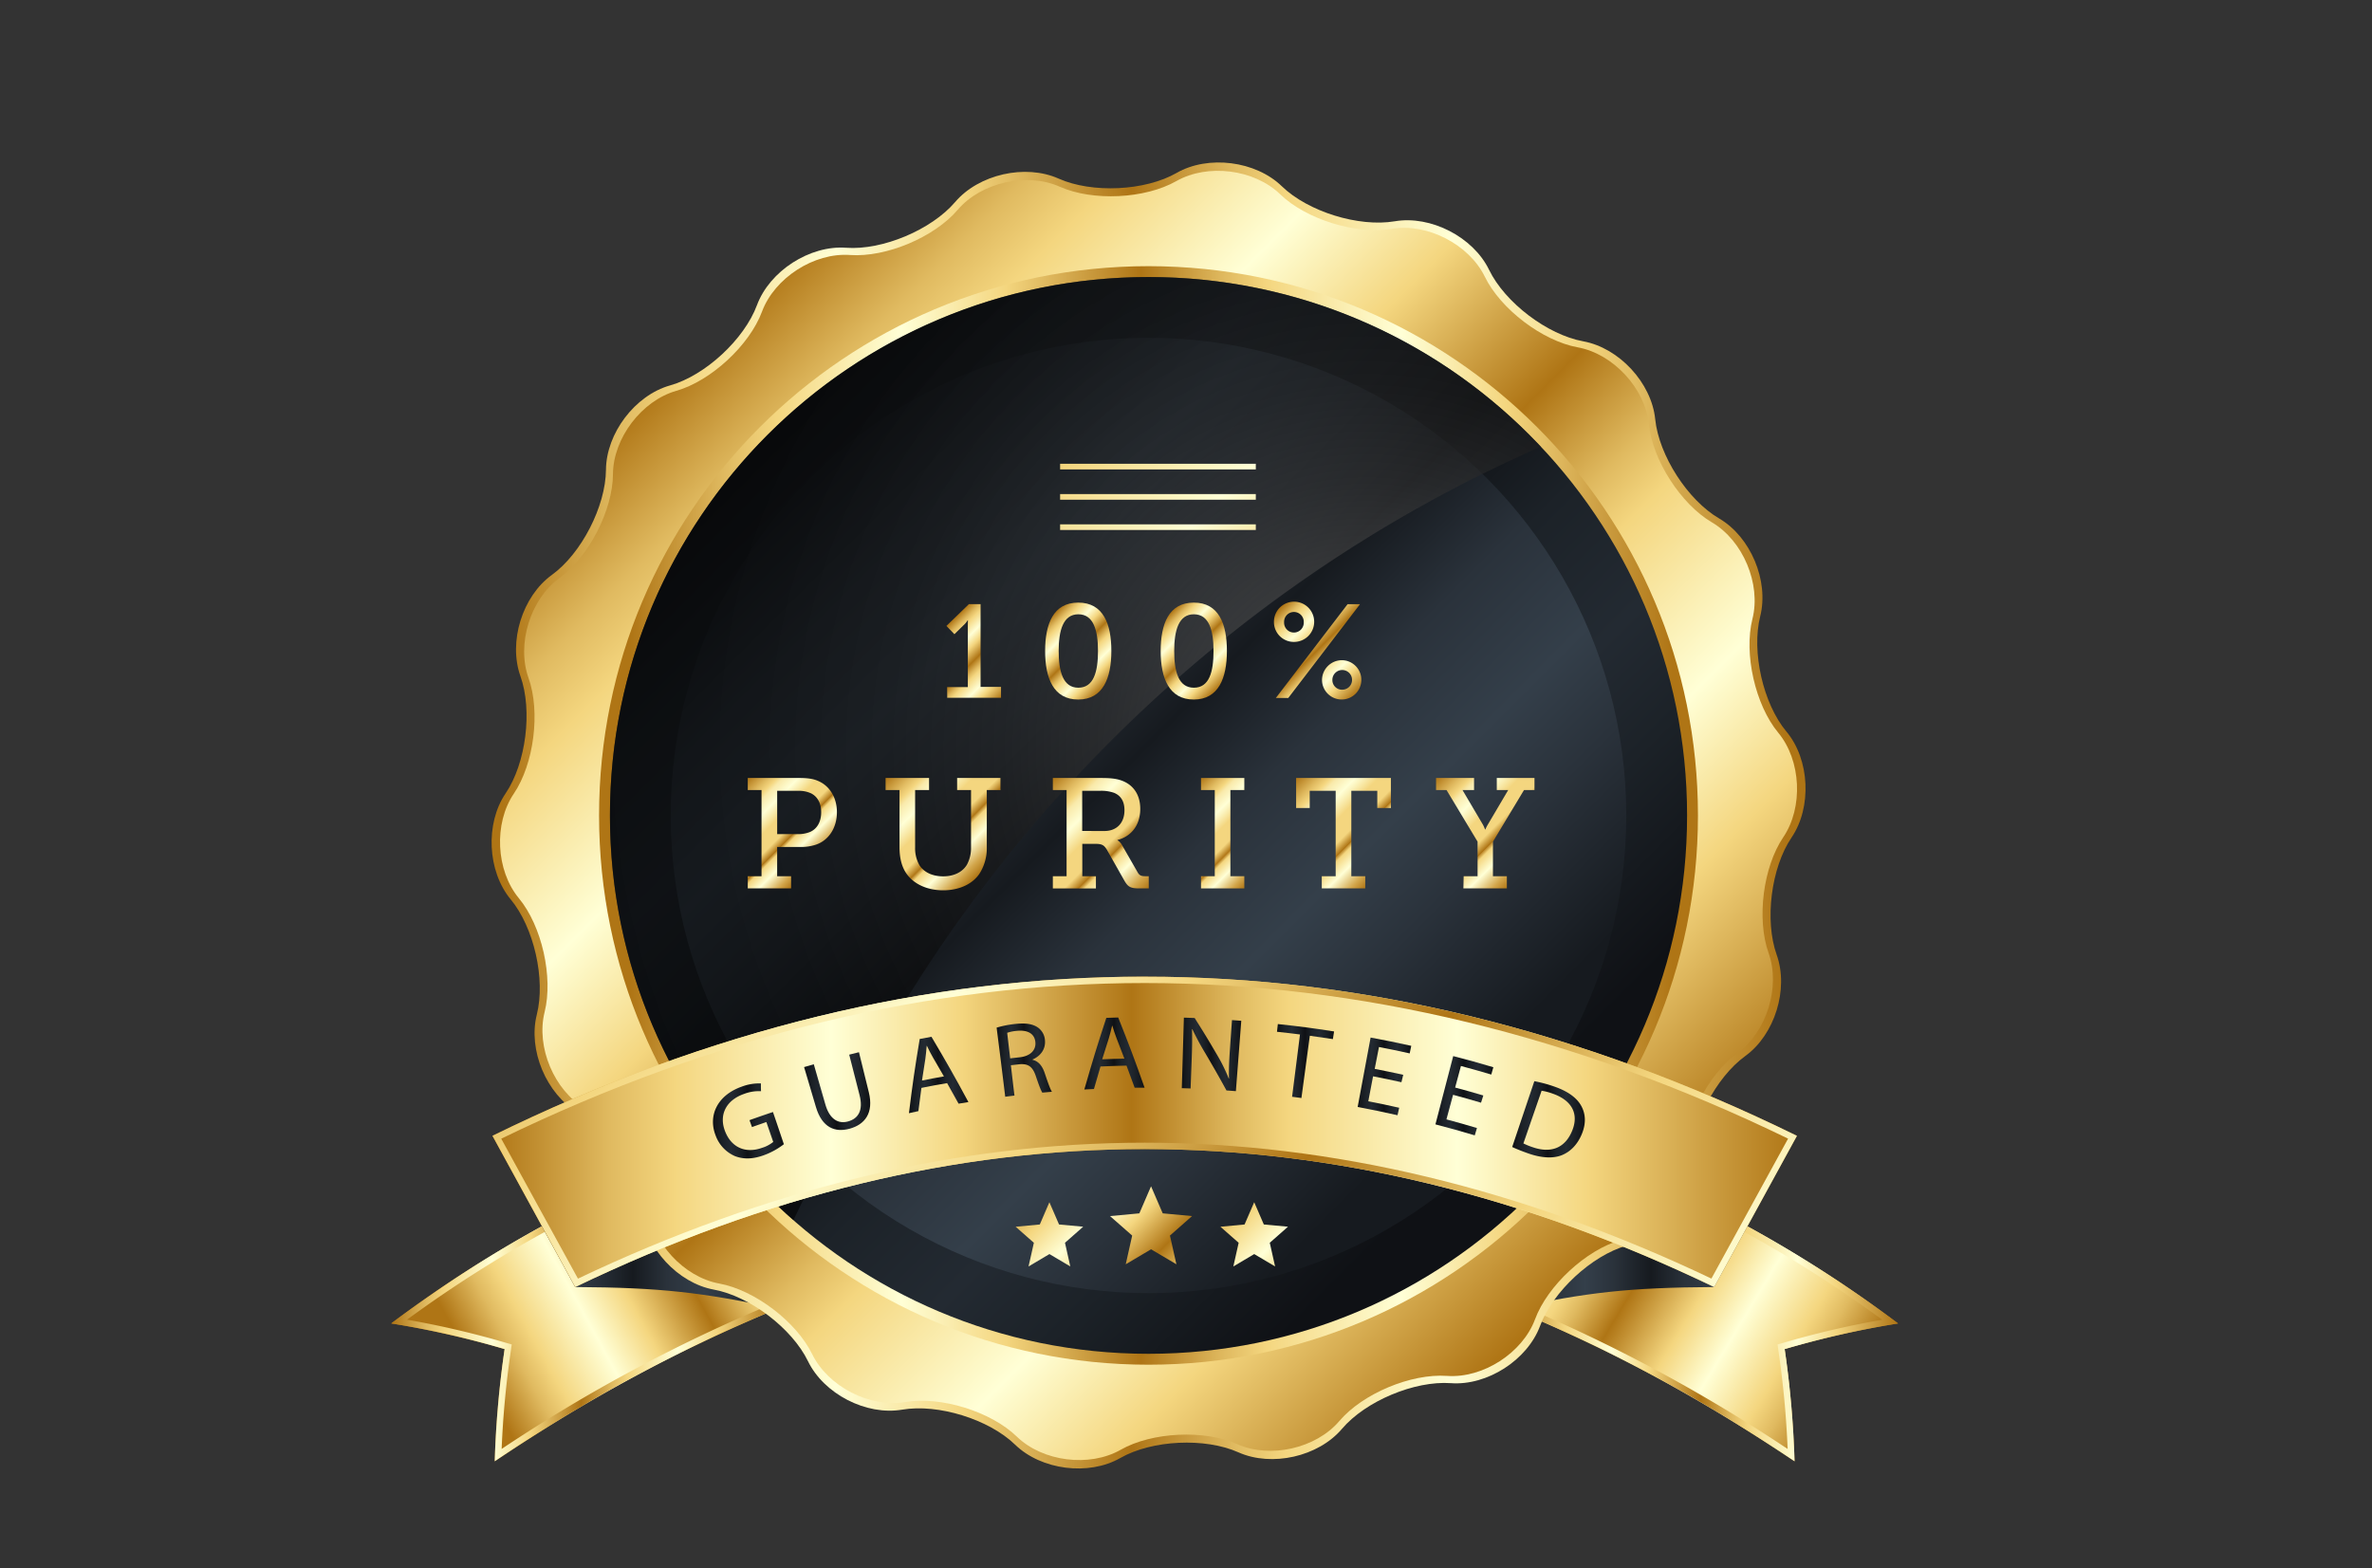 <svg xmlns="http://www.w3.org/2000/svg" xmlns:xlink="http://www.w3.org/1999/xlink" viewBox="0 0 1145.87 757.79"><rect x="0" y="0" width="1145.87" height="757.79" fill="#333333" stroke="none"/><defs><style>.cls-1{isolation:isolate;}.cls-2{fill:url(#linear-gradient);}.cls-3{fill:url(#linear-gradient-2);}.cls-4{fill:url(#linear-gradient-3);}.cls-5{fill:url(#linear-gradient-4);}.cls-6{fill:url(#linear-gradient-5);}.cls-7{fill:url(#linear-gradient-6);}.cls-8{fill:url(#linear-gradient-7);}.cls-9{fill:url(#linear-gradient-8);}.cls-10{fill:url(#linear-gradient-9);}.cls-11{fill:url(#linear-gradient-10);}.cls-12{fill:url(#linear-gradient-11);}.cls-13{opacity:0.6;mix-blend-mode:screen;fill:url(#radial-gradient);}.cls-14{fill:url(#linear-gradient-12);}.cls-15{fill:url(#linear-gradient-13);}.cls-16{fill:url(#linear-gradient-14);}.cls-17{fill:url(#linear-gradient-15);}.cls-18{fill:url(#linear-gradient-16);}.cls-19{fill:url(#linear-gradient-17);}.cls-20{fill:url(#linear-gradient-18);}.cls-21{fill:url(#linear-gradient-19);}.cls-22{fill:url(#linear-gradient-20);}.cls-23{fill:url(#linear-gradient-21);}.cls-24{fill:url(#linear-gradient-22);}.cls-25{fill:url(#linear-gradient-23);}.cls-26{fill:url(#linear-gradient-24);}.cls-27{fill:url(#linear-gradient-25);}.cls-28{fill:url(#linear-gradient-26);}.cls-29{fill:url(#linear-gradient-27);}.cls-30{fill:url(#linear-gradient-28);}.cls-31{fill:url(#linear-gradient-29);}.cls-32{fill:url(#linear-gradient-30);}.cls-33{fill:url(#linear-gradient-31);}.cls-34{fill:url(#linear-gradient-32);}.cls-35{fill:url(#linear-gradient-33);}.cls-36{fill:url(#linear-gradient-34);}.cls-37{fill:url(#linear-gradient-35);}.cls-38{fill:url(#linear-gradient-36);}.cls-39{fill:url(#linear-gradient-37);}.cls-40{fill:url(#linear-gradient-38);}.cls-41{fill:url(#linear-gradient-39);}</style><linearGradient id="linear-gradient" x1="229.46" y1="661.25" x2="427.83" y2="552.77" gradientUnits="userSpaceOnUse"><stop offset="0" stop-color="#af7515"></stop><stop offset="0.09" stop-color="#e0ba60"></stop><stop offset="0.14" stop-color="#f4d67f"></stop><stop offset="0.26" stop-color="#ffffd6"></stop><stop offset="0.36" stop-color="#f4d67f"></stop><stop offset="0.49" stop-color="#af7515"></stop><stop offset="0.57" stop-color="#e0ba60"></stop><stop offset="0.61" stop-color="#f4d67f"></stop><stop offset="0.74" stop-color="#ffffd6"></stop><stop offset="0.84" stop-color="#f4d67f"></stop><stop offset="1" stop-color="#af7515"></stop></linearGradient><linearGradient id="linear-gradient-2" x1="890.08" y1="674.07" x2="692.39" y2="555.12" xlink:href="#linear-gradient"></linearGradient><linearGradient id="linear-gradient-3" x1="188.98" y1="629.9" x2="376.09" y2="629.9" xlink:href="#linear-gradient"></linearGradient><linearGradient id="linear-gradient-4" x1="729.82" y1="629.9" x2="916.93" y2="629.9" xlink:href="#linear-gradient"></linearGradient><linearGradient id="linear-gradient-5" x1="237.86" y1="590.05" x2="376.19" y2="590.05" gradientUnits="userSpaceOnUse"><stop offset="0" stop-color="#161a1f"></stop><stop offset="0.14" stop-color="#2a323b"></stop><stop offset="0.26" stop-color="#343f4a"></stop><stop offset="0.36" stop-color="#2a323b"></stop><stop offset="0.49" stop-color="#161a1f"></stop><stop offset="0.61" stop-color="#2a323b"></stop><stop offset="0.74" stop-color="#343f4a"></stop><stop offset="0.84" stop-color="#2a323b"></stop><stop offset="1" stop-color="#161a1f"></stop></linearGradient><linearGradient id="linear-gradient-6" x1="729.73" y1="590.05" x2="868.06" y2="590.05" xlink:href="#linear-gradient-5"></linearGradient><linearGradient id="linear-gradient-7" x1="242.7" y1="394.03" x2="862.69" y2="394.03" xlink:href="#linear-gradient"></linearGradient><linearGradient id="linear-gradient-8" x1="331.8" y1="171" x2="770.94" y2="610.14" xlink:href="#linear-gradient"></linearGradient><linearGradient id="linear-gradient-9" x1="304.69" y1="394.03" x2="807.9" y2="394.03" xlink:href="#linear-gradient"></linearGradient><linearGradient id="linear-gradient-10" x1="363.8" y1="203.01" x2="713.6" y2="552.8" gradientUnits="userSpaceOnUse"><stop offset="0" stop-color="#0f1115"></stop><stop offset="0.14" stop-color="#1c2228"></stop><stop offset="0.26" stop-color="#232a32"></stop><stop offset="0.36" stop-color="#1c2228"></stop><stop offset="0.49" stop-color="#0f1115"></stop><stop offset="0.61" stop-color="#1c2228"></stop><stop offset="0.74" stop-color="#232a32"></stop><stop offset="0.84" stop-color="#1c2228"></stop><stop offset="1" stop-color="#0f1115"></stop></linearGradient><linearGradient id="linear-gradient-11" x1="385.35" y1="224.56" x2="695.68" y2="534.89" xlink:href="#linear-gradient-5"></linearGradient><radialGradient id="radial-gradient" cx="660.11" cy="360.71" r="390.55" gradientUnits="userSpaceOnUse"><stop offset="0" stop-color="#e7e7e7"></stop><stop offset="0.05" stop-color="#a5a5a5"></stop><stop offset="0.14" stop-color="#606060"></stop><stop offset="0.21" stop-color="#4c4c4c"></stop><stop offset="0.33" stop-color="#303030"></stop><stop offset="0.45" stop-color="#1b1b1b"></stop><stop offset="0.59" stop-color="#0c0c0c"></stop><stop offset="0.76" stop-color="#030303"></stop><stop offset="1"></stop></radialGradient><linearGradient id="linear-gradient-12" x1="237.86" y1="546.9" x2="868.06" y2="546.9" xlink:href="#linear-gradient"></linearGradient><linearGradient id="linear-gradient-13" x1="323.92" y1="336.32" x2="865.53" y2="877.93" xlink:href="#linear-gradient"></linearGradient><linearGradient id="linear-gradient-14" x1="486.23" y1="578.51" x2="588.21" y2="680.48" xlink:href="#linear-gradient"></linearGradient><linearGradient id="linear-gradient-15" x1="512.67" y1="552.08" x2="614.65" y2="654.06" xlink:href="#linear-gradient"></linearGradient><linearGradient id="linear-gradient-16" x1="535.69" y1="529.04" x2="637.69" y2="631.03" xlink:href="#linear-gradient"></linearGradient><linearGradient id="linear-gradient-17" x1="470.06" y1="165.4" x2="844.26" y2="539.59" xlink:href="#linear-gradient"></linearGradient><linearGradient id="linear-gradient-18" x1="477.37" y1="158.08" x2="851.6" y2="532.3" xlink:href="#linear-gradient"></linearGradient><linearGradient id="linear-gradient-19" x1="484.68" y1="150.75" x2="858.94" y2="525.01" xlink:href="#linear-gradient"></linearGradient><linearGradient id="linear-gradient-20" x1="344.47" y1="541.6" x2="378.67" y2="541.6" xlink:href="#linear-gradient-10"></linearGradient><linearGradient id="linear-gradient-21" x1="388.46" y1="527.21" x2="420.42" y2="527.21" xlink:href="#linear-gradient-10"></linearGradient><linearGradient id="linear-gradient-22" x1="439.09" y1="519.4" x2="467.82" y2="519.4" xlink:href="#linear-gradient-10"></linearGradient><linearGradient id="linear-gradient-23" x1="481.45" y1="512.24" x2="508.23" y2="512.24" xlink:href="#linear-gradient-10"></linearGradient><linearGradient id="linear-gradient-24" x1="523.82" y1="509.05" x2="552.92" y2="509.05" xlink:href="#linear-gradient-10"></linearGradient><linearGradient id="linear-gradient-25" x1="570.91" y1="509.45" x2="599.61" y2="509.45" xlink:href="#linear-gradient-10"></linearGradient><linearGradient id="linear-gradient-26" x1="616.93" y1="512.69" x2="644.51" y2="512.69" xlink:href="#linear-gradient-10"></linearGradient><linearGradient id="linear-gradient-27" x1="655.85" y1="520.13" x2="681.75" y2="520.13" xlink:href="#linear-gradient-10"></linearGradient><linearGradient id="linear-gradient-28" x1="693.42" y1="529.44" x2="721.4" y2="529.44" xlink:href="#linear-gradient-10"></linearGradient><linearGradient id="linear-gradient-29" x1="730.51" y1="540.84" x2="765.63" y2="540.84" xlink:href="#linear-gradient-10"></linearGradient><linearGradient id="linear-gradient-30" x1="455.35" y1="304.33" x2="485.93" y2="334.9" xlink:href="#linear-gradient"></linearGradient><linearGradient id="linear-gradient-31" x1="505.99" y1="299.66" x2="535.83" y2="329.5" xlink:href="#linear-gradient"></linearGradient><linearGradient id="linear-gradient-32" x1="561.8" y1="299.66" x2="591.65" y2="329.5" xlink:href="#linear-gradient"></linearGradient><linearGradient id="linear-gradient-33" x1="617.17" y1="295.04" x2="656.3" y2="334.18" xlink:href="#linear-gradient"></linearGradient><linearGradient id="linear-gradient-34" x1="356.39" y1="380.76" x2="393.53" y2="417.9" gradientUnits="userSpaceOnUse"><stop offset="0" stop-color="#af7515"></stop><stop offset="0.13" stop-color="#e0ba60"></stop><stop offset="0.19" stop-color="#f4d67f"></stop><stop offset="0.23" stop-color="#f9eaab"></stop><stop offset="0.33" stop-color="#ffffd6"></stop><stop offset="0.37" stop-color="#fbf3bd"></stop><stop offset="0.46" stop-color="#f4d67f"></stop><stop offset="0.55" stop-color="#f4d67f"></stop><stop offset="0.59" stop-color="#f4d67f"></stop><stop offset="0.66" stop-color="#af7515"></stop><stop offset="0.66" stop-color="#b47c1d"></stop><stop offset="0.69" stop-color="#f4d67f"></stop><stop offset="0.79" stop-color="#ffffd6"></stop><stop offset="0.92" stop-color="#d2a54a"></stop><stop offset="1" stop-color="#af7515"></stop></linearGradient><linearGradient id="linear-gradient-35" x1="432.58" y1="371.15" x2="478.57" y2="417.14" xlink:href="#linear-gradient-34"></linearGradient><linearGradient id="linear-gradient-36" x1="503.75" y1="380.78" x2="553.58" y2="430.61" xlink:href="#linear-gradient-34"></linearGradient><linearGradient id="linear-gradient-37" x1="572.08" y1="384.03" x2="609.21" y2="421.17" xlink:href="#linear-gradient-34"></linearGradient><linearGradient id="linear-gradient-38" x1="627.34" y1="374.71" x2="670.71" y2="418.09" xlink:href="#linear-gradient-34"></linearGradient><linearGradient id="linear-gradient-39" x1="695.66" y1="374.04" x2="739.48" y2="417.86" xlink:href="#linear-gradient-34"></linearGradient></defs><title>certified guarantee</title><g class="cls-1"><g id="Design"><path class="cls-2" d="M376.09,632.1c-50.21,21-91.9,43.6-137.1,74a469.16,469.16,0,0,1,4.78-54.22A445,445,0,0,0,189,639.47a607.21,607.21,0,0,1,158.94-85.75Z"></path><path class="cls-3" d="M729.82,632.1c50.22,21,91.89,43.6,137.1,74a469.2,469.2,0,0,0-4.79-54.22,446,446,0,0,1,54.8-12.39A607,607,0,0,0,758,553.72C746.72,585.07,741.08,600.74,729.82,632.1Z"></path><path class="cls-4" d="M346.06,557.69l23.2,64.58,2.92,8.11a768.47,768.47,0,0,0-129.84,69.73,453.56,453.56,0,0,1,4.5-47.83l.37-2.67-2.6-.73a434.73,434.73,0,0,0-48-11.21,601.56,601.56,0,0,1,149.43-80m1.86-4A607.21,607.21,0,0,0,189,639.47a445,445,0,0,1,54.79,12.39A469.16,469.16,0,0,0,239,706.08c45.2-30.38,86.89-53,137.1-74l-28.17-78.38Z"></path><path class="cls-5" d="M759.85,557.69a602,602,0,0,1,149.44,80,434,434,0,0,0-48,11.21l-2.59.73.37,2.67a456,456,0,0,1,4.5,47.83,769,769,0,0,0-129.84-69.73l13.85-38.55,12.27-34.14m-1.87-4c-11.26,31.35-16.9,47-28.16,78.38,50.22,21,91.89,43.6,137.1,74a469.2,469.2,0,0,0-4.79-54.22,446,446,0,0,1,54.8-12.39A607,607,0,0,0,758,553.72Z"></path><path class="cls-6" d="M376.19,632.33c-37.25-7.89-57.11-10.22-98.33-10.44-16-29.22-24-43.84-40-73.06,45.83-2.29,68.05-1,110.15,5.12C359.28,585.3,364.91,601,376.19,632.33Z"></path><path class="cls-7" d="M729.73,632.33c37.24-7.89,57.09-10.21,98.32-10.44l40-73.06c-45.84-2.29-68.06-1-110.16,5.12Z"></path><path class="cls-8" d="M816.91,561.05c-.11,17.61-14.06,36-31,40.78S750.1,624.11,744,640.62s-25.5,29-43.08,27.72-41.27,8.68-52.67,22.1-33.88,18.52-50,11.32-41.76-6-57.06,2.75-38.17,5.82-50.81-6.45-37.19-19.88-54.56-16.92S398,673.55,390.31,657.7s-28.16-31.4-45.48-34.57-33-20.09-34.78-37.6-15.72-39.14-30.9-48S255,507.35,259.32,490.26s-1.38-42.14-12.63-55.71-12.34-36.58-2.46-51.16,13.1-40.08,7.18-56.67.91-38.6,15.18-48.92,26-33.17,26.14-50.79,14-36,31-40.79,35.82-22.27,41.95-38.78,25.5-29,43.08-27.72S450,111,461.41,97.62s33.88-18.51,50-11.32,41.75,6,57-2.75S606.6,77.74,619.23,90s37.2,19.87,54.56,16.92,37.87,7.59,45.55,23.44,28.15,31.4,45.48,34.56,33,20.09,34.78,37.61,15.71,39.14,30.9,48,24.13,30.15,19.83,47.24S851.71,340,863,353.51s12.35,36.59,2.47,51.17-13.11,40.07-7.19,56.66-.9,38.6-15.17,48.93S817,543.44,816.91,561.05Z"></path><path class="cls-9" d="M813.55,558.91c-.11,17.39-13.87,35.5-30.59,40.26s-35.36,22-41.41,38.29S716.38,666.07,699,664.83s-40.73,8.56-52,21.81-33.44,18.27-49.31,11.17-41.21-5.88-56.32,2.72-37.68,5.74-50.17-6.37-36.71-19.62-53.85-16.7-37.38-7.5-45-23.14-27.8-31-44.9-34.12S315,600.37,313.19,583.07s-15.52-38.63-30.51-47.42S258.87,505.89,263.1,489s-1.36-41.61-12.46-55-12.18-36.11-2.43-50.51,12.94-39.57,7.1-55.93.89-38.11,15-48.3,25.7-32.75,25.8-50.14,13.88-35.51,30.59-40.27,35.36-22,41.41-38.28,25.18-28.61,42.53-27.36,40.73-8.57,52-21.82,33.44-18.27,49.32-11.17,41.21,5.88,56.31-2.72,37.69-5.74,50.17,6.37,36.71,19.62,53.85,16.7,37.38,7.5,45,23.14,27.79,31,44.89,34.12,32.57,19.83,34.34,37.13S812,243.62,827,252.41s23.81,29.76,19.57,46.62,1.36,41.61,12.46,55,12.19,36.12,2.44,50.51-12.94,39.56-7.1,55.94-.89,38.1-15,48.3S813.66,541.52,813.55,558.91Z"></path><path class="cls-10" d="M820.25,394c0,146.59-118.83,265.42-265.43,265.42S289.4,540.62,289.4,394,408.22,128.61,554.82,128.61,820.25,247.44,820.25,394Z"></path><path class="cls-11" d="M815,394c0,143.68-116.48,260.15-260.17,260.15S294.66,537.71,294.66,394,411.13,133.87,554.82,133.87,815,250.34,815,394Z"></path><circle class="cls-12" cx="554.82" cy="394.03" r="230.81"></circle><path class="cls-13" d="M383.31,589.57q3.57-7.59,7.33-15.08c67.25-159.55,195.21-289.15,353.65-358.61a259.3,259.3,0,0,0-189.47-82c-143.69,0-260.16,116.47-260.16,260.16A259.46,259.46,0,0,0,383.31,589.57Z"></path><path class="cls-14" d="M828.05,621.89C643.3,533,462.61,533,277.86,621.89c-16-29.22-24-43.84-40-73.06,209.08-102.55,421.11-102.55,630.2,0Z"></path><path class="cls-15" d="M553,471.92V475c103.54,0,208.1,25.29,310.79,75.18l-34.17,62.37-2.87,5.26C735.26,574.24,643.17,552.14,553,552.14s-182.3,22.1-273.8,65.69L260.76,584.2l-18.62-34C344.81,500.31,449.37,475,553,475l0-3.1m0,0c-105.26,0-210.56,25.65-315.09,76.91,16,29.22,24,43.84,40,73.06C370.25,577.46,461.6,555.24,553,555.24s182.72,22.22,275.08,66.65l40-73.06C763.5,497.55,658.24,471.91,553,471.92Z"></path><polygon class="cls-16" points="496.87 611.95 506.96 605.96 517.04 611.93 514.47 600.5 523.27 592.74 511.6 591.66 506.94 580.9 502.31 591.66 490.63 592.75 499.44 600.5 496.87 611.95"></polygon><polygon class="cls-17" points="543.82 610.9 556.06 603.65 568.3 610.89 565.18 597.02 575.86 587.6 561.69 586.28 556.05 573.21 550.4 586.28 536.23 587.61 546.94 597.02 543.82 610.9"></polygon><polygon class="cls-18" points="595.8 611.95 605.89 605.96 615.97 611.93 613.4 600.5 622.2 592.74 610.53 591.66 605.88 580.9 601.23 591.66 589.56 592.75 598.37 600.5 595.8 611.95"></polygon><rect class="cls-19" x="512.12" y="253.36" width="94.54" height="2.72"></rect><rect class="cls-20" x="512.12" y="238.73" width="94.54" height="2.73"></rect><rect class="cls-21" x="512.12" y="224.09" width="94.54" height="2.73"></rect><path class="cls-22" d="M378.67,552.88A35.8,35.8,0,0,1,369,558.2c-5,1.81-9.6,2.13-14,.41a17.23,17.23,0,0,1-9.31-10c-3.7-9.44.72-19.31,12.56-23.53a24,24,0,0,1,9.33-1.58c0,1.51,0,2.26.06,3.77a20,20,0,0,0-8.25,1.32c-8.54,3-12.21,10-9.13,18s10,10.85,17.8,8.06a16,16,0,0,0,5.47-2.88l-3.32-9.62c-2.78,1-4.17,1.45-6.94,2.45l-1.2-3.34c4.52-1.63,6.79-2.41,11.33-3.94C375.54,543.56,376.58,546.67,378.67,552.88Z"></path><path class="cls-23" d="M393.13,514.25l5.58,19.4c2.11,7.35,6.37,9.48,10.92,8.24,5.05-1.37,7.47-5.42,5.61-12.72l-5-19.57,4.71-1.18,4.75,19.31c2.5,10.18-2,15.67-9.3,17.67-6.92,1.88-13.25-.39-16.25-10.53-2.29-7.7-3.43-11.56-5.71-19.26C390.33,515.06,391.26,514.78,393.13,514.25Z"></path><path class="cls-24" d="M445.12,525.66c-.61,4.49-.9,6.74-1.46,11.23-1.83.38-2.75.57-4.57,1,1.78-14.33,2.82-21.52,5.2-35.86,2.27-.44,3.41-.65,5.68-1.06,7.42,12.51,11,18.83,17.85,31.54-1.9.3-2.85.46-4.75.78-2.19-4-3.29-6-5.53-9.93C452.56,524.2,450.08,524.67,445.12,525.66ZM456,520.11c-2.07-3.62-3.11-5.43-5.23-9-1.2-2-2.1-3.93-3-5.77l-.1,0c-.17,2.09-.37,4.24-.67,6.41-.67,4.14-1,6.22-1.6,10.36C449.63,521.26,451.75,520.86,456,520.11Z"></path><path class="cls-25" d="M481.45,496.55a48.93,48.93,0,0,1,9-1.78c5.07-.56,8.45,0,10.91,1.69a8.23,8.23,0,0,1,3.44,6.19c.39,4.49-2.33,7.72-6,9.3,0,.06,0,.09,0,.15,2.84.63,4.7,2.92,5.86,6.35,1.56,4.63,2.68,7.84,3.51,9.09-1.85.16-2.78.24-4.63.42-.65-.91-1.73-3.77-3.11-7.89-1.51-4.54-3.58-6.16-7.77-5.85l-4.32.49c.69,5.87,1,8.8,1.73,14.67-1.78.21-2.68.32-4.46.55C484,516.58,483.14,509.9,481.45,496.55ZM488,511.4c1.88-.23,2.83-.33,4.72-.54,4.94-.54,7.83-3.4,7.46-7.28-.42-4.38-4.06-6-9-5.48a19.7,19.7,0,0,0-4.62.94C487.13,504,487.42,506.45,488,511.4Z"></path><path class="cls-26" d="M531.63,515.32c-1.29,4.35-1.93,6.53-3.16,10.88l-4.65.24c4-13.88,6.08-20.81,10.62-34.61,2.31-.08,3.45-.12,5.75-.18,5.39,13.51,7.93,20.3,12.73,33.92l-4.8,0c-1.54-4.27-2.32-6.4-3.92-10.67C539.17,515,536.66,515.12,531.63,515.32Zm11.55-3.79c-1.47-3.9-2.23-5.85-3.75-9.74-.87-2.2-1.47-4.2-2.08-6.16h-.11c-.48,2-1,4.13-1.64,6.23-1.29,4-1.92,6-3.16,10C536.74,511.68,538.88,511.61,543.18,511.53Z"></path><path class="cls-27" d="M570.91,525.8c.4-13.63.6-20.45,1-34.08,2.09.06,3.13.1,5.21.18,4.47,7.07,6.63,10.63,10.82,17.79a82,82,0,0,1,5.65,11.46l.12,0c-.1-4.57.07-8.72.44-14,.39-5.7.59-8.54,1-14.24,1.8.12,2.69.19,4.49.33-1.05,13.6-1.57,20.4-2.61,34-1.82-.14-2.72-.21-4.54-.33-3.94-7.21-6-10.8-10.19-17.93A125.66,125.66,0,0,1,576,497.27l-.16.05c.11,4.3.07,8.41-.14,14.06-.22,5.83-.33,8.74-.54,14.56Z"></path><path class="cls-28" d="M628,499.85c-4.44-.57-6.66-.83-11.11-1.3.16-1.5.25-2.24.41-3.73,10.89,1.17,16.33,1.88,27.17,3.57-.23,1.48-.34,2.22-.58,3.7-4.44-.69-6.67-1-11.13-1.62-1.63,12-2.44,18-4.07,30.08l-4.51-.59C625.75,517.92,626.51,511.89,628,499.85Z"></path><path class="cls-29" d="M677,522.92c-5.47-1.21-8.21-1.78-13.7-2.85L661,532.14c6,1.16,9,1.79,14.92,3.12l-.8,3.61c-7.68-1.72-11.53-2.51-19.26-4,2.5-13.41,3.76-20.12,6.26-33.53,7.88,1.47,11.81,2.27,19.64,4L681,509c-5.92-1.32-8.89-1.94-14.84-3.1-.83,4.23-1.24,6.35-2.07,10.58,5.52,1.08,8.28,1.65,13.78,2.86C677.51,520.78,677.35,521.49,677,522.92Z"></path><path class="cls-30" d="M715.46,532.82c-5.39-1.6-8.09-2.36-13.51-3.81l-3.2,11.87c5.91,1.59,8.86,2.42,14.74,4.18-.43,1.41-.64,2.12-1.06,3.54-7.58-2.26-11.38-3.33-19-5.31,3.43-13.19,5.15-19.81,8.59-33,7.78,2,11.66,3.1,19.39,5.39l-1,3.54c-5.85-1.73-8.78-2.56-14.66-4.14l-2.8,10.41c5.46,1.47,8.18,2.23,13.61,3.84C716.08,530.72,715.88,531.42,715.46,532.82Z"></path><path class="cls-31" d="M741.21,522.42a67.38,67.38,0,0,1,9.94,2.7c6.56,2.33,10.68,5.5,12.73,9.25s2.42,8.17.39,13.3-5.44,8.72-9.66,10.46-10,1.45-16.41-.83c-3.06-1.08-5.59-2.1-7.69-3.07C734.79,541.52,736.93,535.14,741.21,522.42Zm-5.28,30.07a31.77,31.77,0,0,0,4.29,1.77c9.23,3.28,16.07.31,19.4-8.24,2.92-7.48.16-14.13-9.42-17.54a28.36,28.36,0,0,0-5.48-1.44C741.2,537.21,739.44,542.32,735.93,552.49Z"></path><path class="cls-32" d="M457.54,332h10V302.47c0-1.42.06-2.76.06-2.76h-.13a11.93,11.93,0,0,1-2.18,2.56l-4.23,4.17-3.86-4,10.85-10.53h5.65v40h9.88v5.26h-26Z"></path><path class="cls-33" d="M504.88,314.53c0-13,3.92-23.36,16-23.36s16,10.33,16,23.36-4,23.48-16,23.48S504.88,327.62,504.88,314.53Zm25.54,0c0-9.88-2.12-17.71-9.49-17.71s-9.5,7.83-9.5,17.71,2.05,17.77,9.5,17.77S530.42,324.54,530.42,314.53Z"></path><path class="cls-34" d="M560.7,314.53c0-13,3.91-23.36,16-23.36s16,10.33,16,23.36-4,23.48-16,23.48S560.7,327.62,560.7,314.53Zm25.53,0c0-9.88-2.11-17.71-9.49-17.71s-9.5,7.83-9.5,17.71,2,17.77,9.5,17.77S586.23,324.54,586.23,314.53Z"></path><path class="cls-35" d="M615.42,300.67a9.72,9.72,0,1,1,9.69,9.5A9.6,9.6,0,0,1,615.42,300.67ZM651,291.94h6l-34.65,45.3h-6Zm-21.18,8.73a4.75,4.75,0,1,0-9.49,0,4.75,4.75,0,1,0,9.49,0ZM648.4,319a9.5,9.5,0,1,1-9.76,9.5A9.64,9.64,0,0,1,648.4,319Zm0,14.25a4.7,4.7,0,0,0,4.75-4.75,4.75,4.75,0,1,0-9.5,0A4.66,4.66,0,0,0,648.4,333.27Z"></path><path class="cls-36" d="M361.23,423.38h6.65V381.74h-6.65v-5.82h24.86c3.25,0,6.5.23,9.14,1.44,5.52,2.34,9.07,8,9.07,15.11,0,7.48-3.93,13.53-10.05,15.64a22.76,22.76,0,0,1-8,1.13H375.43v14.14h6.73v5.89H361.23Zm24.1-20.33a15.33,15.33,0,0,0,6-1.06c3.4-1.51,5.37-4.91,5.37-9.52,0-4.31-1.74-7.48-4.76-9.07a14,14,0,0,0-6.5-1.28h-10v20.93Z"></path><path class="cls-37" d="M434.54,381.74h-6.73v-5.82h21v5.82h-6.73v27.58a16.61,16.61,0,0,0,2.05,8.69c2.18,3.47,6.34,5.44,11.48,5.44s9.29-2,11.48-5.59a17,17,0,0,0,2-8.62v-27.5h-6.72v-5.82h20.93v5.82H476.7V409.4a22.74,22.74,0,0,1-3.7,13c-3.63,5.14-10.13,7.79-17.38,7.79-7.56,0-13.9-2.87-17.53-7.79-2.49-3.4-3.55-7.86-3.55-13Z"></path><path class="cls-38" d="M508.61,423.38h6.64V381.74h-6.64v-5.82h23.12c3.78,0,6.87.15,9.82,1.14,5.59,1.89,9.29,6.57,9.29,13.82,0,7.71-4.23,13.23-11,15V406a6.35,6.35,0,0,1,2.27,2.49l7.55,13.15c.84,1.44,1.82,1.74,3.71,1.74h1.58v5.89h-4.53c-4.53,0-5.59-.83-7.4-4l-8.24-14.58c-1.36-2.26-2.34-2.95-5.59-2.95h-6.35v15.65h6.58v5.89H508.61Zm24.93-21.84c5.82,0,9.67-3.78,9.67-10.05,0-4.16-1.66-7-5-8.39a18.59,18.59,0,0,0-6.58-1h-8.84v19.42Z"></path><path class="cls-39" d="M580.18,423.38h6.65V381.74h-6.65v-5.82h20.93v5.82h-6.73v41.64h6.73v5.89H580.18Z"></path><path class="cls-40" d="M638.52,423.38h6.72V382.12H632.7v8.31h-6.57V375.92h45.79v14.51h-6.58v-8.31H652.8v41.26h6.73v5.89h-21Z"></path><path class="cls-41" d="M707.07,423.38h6.72v-16.7l-15-24.94h-5.06v-5.82h18.36v5.82h-5.59l9.9,16.78c.6,1.13,1,2.26,1,2.26h.16a17.57,17.57,0,0,1,1.13-2.26l9.9-16.78h-5.52v-5.82h18.21v5.82h-5.06l-15,24.94v16.7h6.72v5.89h-21Z"></path></g></g></svg>